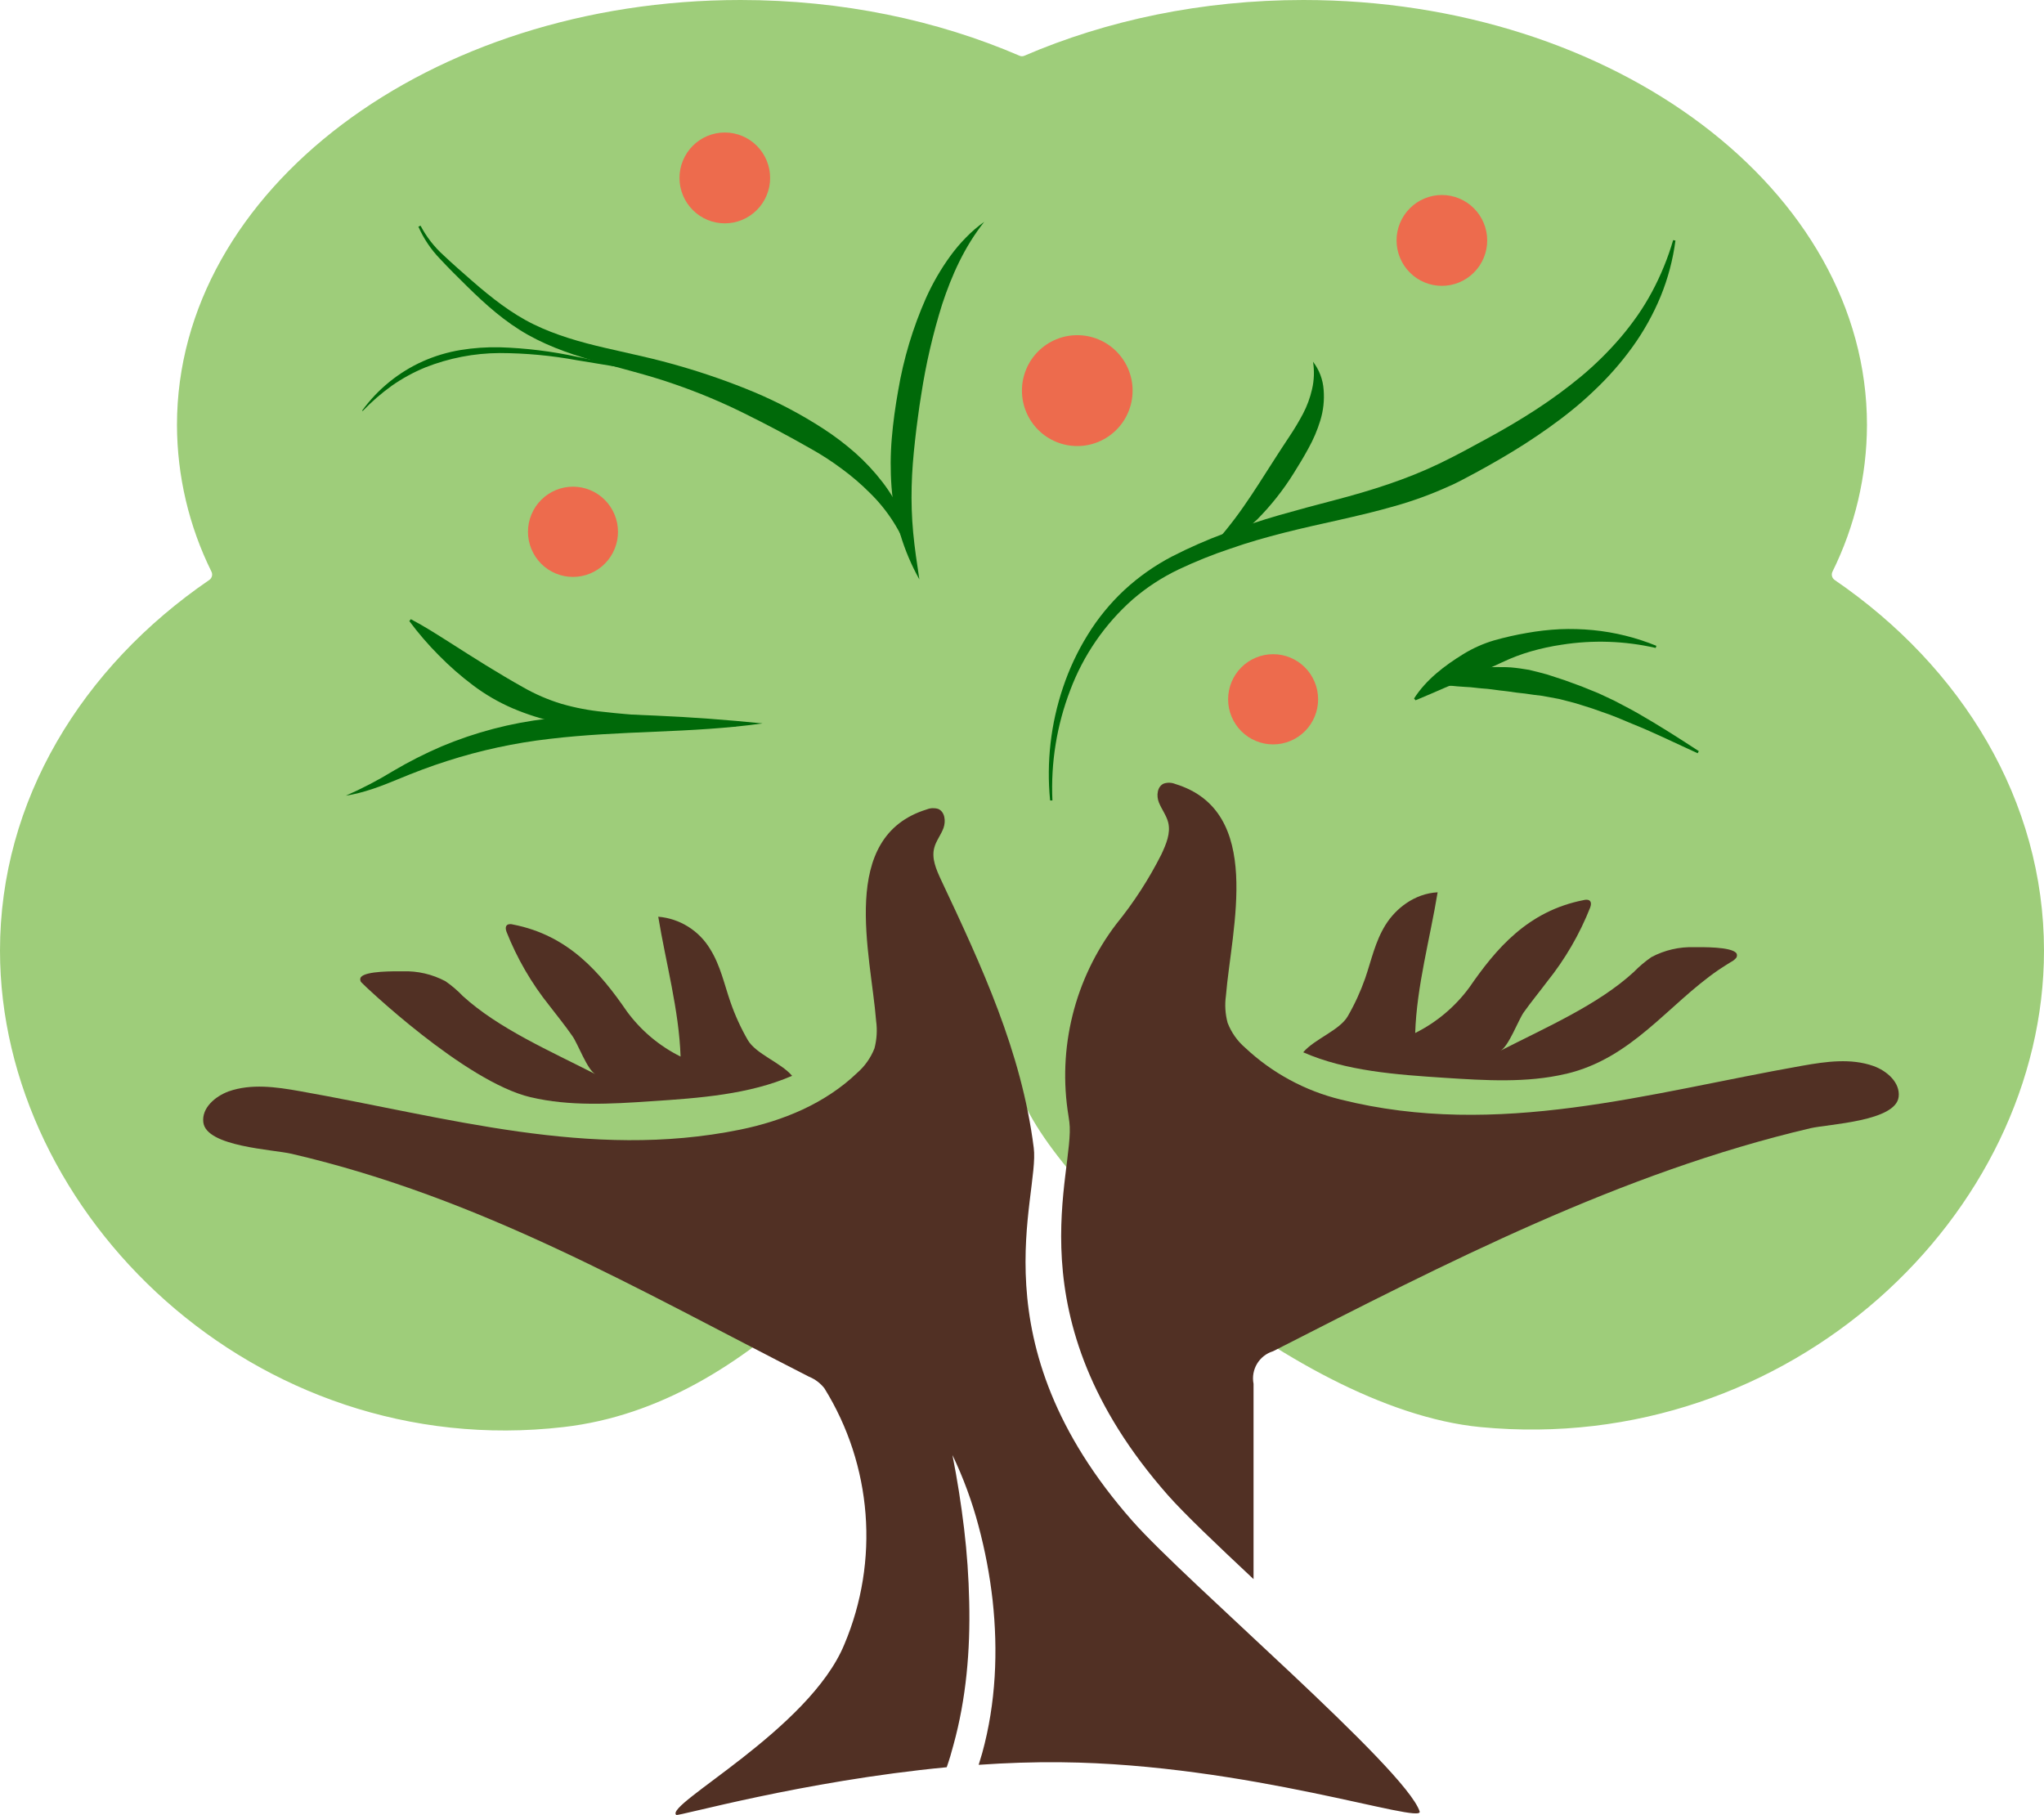 <?xml version="1.0" encoding="UTF-8"?>
<svg id="a" data-name="Contents" xmlns="http://www.w3.org/2000/svg" viewBox="0 0 1000 887.99">
  <defs>
    <style>
      .c {
        fill: #9ecd7a;
      }

      .c, .d, .e, .f {
        stroke-width: 0px;
      }

      .d {
        fill: #513024;
      }

      .e {
        fill: #ed6b4d;
      }

      .f {
        fill: #006909;
      }
    </style>
  </defs>
  <path class="c" d="M897.53,283.71c-1.28-.91-1.71-2.62-1.01-4.03,11.03-22.3,16.8-46.85,16.87-71.74C913.39,93.1,789.95,0,637.67,0c-49.62,0-96.32,9.95-136.58,27.3-.71.3-1.51.3-2.22,0C458.61,9.93,411.99,0,362.3,0,210.02,0,86.58,93.1,86.58,207.94c.07,24.89,5.84,49.44,16.87,71.74.7,1.41.27,3.12-1.01,4.03C39.95,326.45,0,391.8,0,465.07c0,128.75,124.37,250.58,275.7,233.13,94.28-10.86,158.16-102.11,208.42-159.58.53-.65,1.33-1.02,2.17-1.01h2.25c.83,0,9.44-6.8,9.66-5.97,10.92,43.78,132.48,157.54,226.1,166.57,151.61,14.53,275.7-104.38,275.7-233.13-.03-73.27-39.98-138.62-102.47-181.36Z"/>
  <path class="d" d="M928.89,536.66c.83-7.02-5.76-12.77-12.37-15.12-10.98-3.88-23.06-2.19-34.64-.15-75.21,13.27-148.87,35.84-225.92,16.58-17.52-4.28-33.65-13.03-46.81-25.39-3.81-3.28-6.74-7.45-8.55-12.14-1.17-4.32-1.45-8.83-.83-13.27,2.7-33.02,18.84-90.25-24.81-103.61-1.75-.71-3.7-.79-5.51-.22-3.31,1.36-3.82,5.97-2.46,9.32s3.64,6.25,4.53,9.72c1.32,5.26-1.03,10.66-3.31,15.59-6.11,12.12-13.5,23.55-22.05,34.08-20.43,26.79-28.9,60.85-23.39,94.11.15.96.28,1.91.4,2.82,3.09,23.81-28.9,95.06,48.2,182.54,8.12,9.19,23.84,24.14,41.91,41.08v-95.55c-1.37-6.98,2.76-13.87,9.54-15.94,84.54-43.12,170.12-87.36,263-109.14,8.87-2.01,41.68-3.35,43.06-15.31Z"/>
  <path class="d" d="M259.68,536.83c18.97,4.49,39.17,3.32,58.87,1.96,23.65-1.53,47.97-3.32,68.98-12.44-5.51-6.48-17.7-10.66-21.69-17.51-3.4-5.9-6.24-12.12-8.47-18.56-3.03-8.72-4.88-17.83-9.92-25.92-5.44-9.07-14.89-14.97-25.41-15.85,3.67,22.32,10.19,45.85,10.92,68.42-10.4-5.16-19.41-12.75-26.28-22.12-12.92-18.79-28.45-37.23-55.78-42.5-.77-.23-1.58-.23-2.35,0-1.44.58-1.21,2.29-.76,3.55,5.15,13.03,12.22,25.21,20.97,36.14,3.82,4.97,7.79,9.85,11.3,14.93,2.68,3.75,7.36,16.75,11.3,18.64-22.03-11.29-47.47-22.32-64.94-38.26-2.57-2.69-5.41-5.11-8.47-7.23-6.44-3.43-13.67-5.11-20.96-4.86-4,0-17.81-.25-20.38,2.8-.57.81-.48,1.91.2,2.62.63.83,50.63,48.66,82.87,56.2Z"/>
  <path class="d" d="M766.06,525.42c32.42-7.61,49.85-33.78,74.67-50.86,1.97-1.34,3.95-2.54,6.02-3.85.94-.46,1.79-1.1,2.5-1.88.65-.69.74-1.75.2-2.54-2.65-3.12-16.44-2.9-20.44-2.87-7.32-.27-14.59,1.4-21.06,4.84-3.11,2.14-6.01,4.59-8.65,7.3-17.52,16.1-43.01,27.11-65.19,38.49,3.95-2.04,8.68-14.93,11.36-18.76,3.62-5.08,7.63-9.95,11.45-15.04,8.81-10.97,15.92-23.22,21.09-36.32.45-1.28.66-2.97-.78-3.57-.77-.22-1.58-.22-2.35,0-27.46,5.32-43.01,23.88-56.04,42.77-6.93,9.42-16.01,17.06-26.47,22.27.71-22.72,7.28-46.28,10.97-68.84-11.18.6-20.41,7.79-25.49,15.95-5.08,8.16-6.91,17.26-9.92,26.05-2.27,6.48-5.14,12.73-8.57,18.67-4,6.88-16.24,11.08-21.78,17.61,20.99,9.22,45.52,10.94,69.27,12.49,19.88,1.29,40.18,2.57,59.22-1.94Z"/>
  <path class="d" d="M694.54,886.24c-7-21.06-114.13-112.12-140.6-142.19-77.1-87.46-45.11-158.75-48.2-182.52-5.95-46.98-25.47-88.85-45.37-131.11-2.3-4.97-4.68-10.33-3.31-15.59.89-3.47,3.31-6.35,4.53-9.72,1.22-3.37.69-7.96-2.6-9.34-1.82-.56-3.78-.48-5.54.23-43.54,13.37-27.39,70.6-24.81,103.61.6,4.43.32,8.94-.81,13.27-1.82,4.67-4.75,8.81-8.54,12.09-15.57,14.93-36.24,23.47-57.33,27.74-73.26,14.93-143.67-6.22-215.48-18.89-11.48-2.04-23.57-3.73-34.64.15-6.62,2.47-13.23,8.11-12.37,15.13,1.41,11.96,34.22,13.27,43.21,15.41,92.88,21.63,168.55,65.92,253.09,109.04,2.97,1.2,5.58,3.16,7.56,5.69,23.39,37.7,27.02,84.45,9.74,125.32-17.12,41.62-88.18,78.39-82.23,83.4.98.8,61.66-16.58,132.33-23.33,1.26-3.61,2.36-7.27,3.31-10.96,6.2-22.49,8.27-46.22,7.69-70-.25-11.92-1.08-23.9-2.51-35.85-1.44-11.96-3.31-23.93-5.69-35.94,5.32,11.12,9.59,22.72,12.75,34.64,3.21,11.97,5.52,24.17,6.91,36.48,2.68,24.66,1.65,50.18-5.08,74.63-.55,1.94-1.14,3.88-1.75,5.82,13.32-.93,26.85-1.41,40.28-1.26,91.17.91,177.73,30.75,175.45,24.05Z"/>
  <path class="f" d="M205.74,110.4c2.88,5.48,6.71,10.41,11.31,14.54,4.5,4.26,9.26,8.41,13.96,12.52,9.41,8.19,19.22,15.94,30.15,21.26,10.93,5.32,22.83,8.69,34.92,11.49l18.34,4.18c6.17,1.41,12.34,3.02,18.44,4.79,12.25,3.53,24.29,7.76,36.06,12.65,11.78,4.96,23.11,10.94,33.84,17.89,5.48,3.55,10.69,7.5,15.6,11.81,4.9,4.34,9.37,9.14,13.37,14.33,4,5.19,7.34,10.87,9.92,16.9,2.56,5.96,4.09,12.32,4.52,18.81l-1.14.22c-4.04-11.6-10.71-22.09-19.49-30.66-4.25-4.26-8.82-8.18-13.68-11.74-4.83-3.61-9.89-6.9-15.15-9.83-10.69-6.11-21.54-11.88-32.57-17.31-11.05-5.49-22.45-10.26-34.12-14.28-11.58-4.06-23.65-7.07-35.86-10.43-12.21-3.37-24.45-7.33-35.76-13.66-11.31-6.33-20.87-14.92-29.86-23.76-4.5-4.44-8.95-8.81-13.23-13.43-4.45-4.59-8.05-9.95-10.62-15.8l1.04-.46Z"/>
  <path class="f" d="M449.77,283.46c-7.75-13.89-12.39-29.3-13.6-45.17-.59-7.93-.55-15.9.12-23.83.66-7.89,1.74-15.61,3.13-23.37,2.63-15.6,7.21-30.81,13.61-45.27,3.25-7.25,7.24-14.15,11.91-20.58,2.32-3.2,4.88-6.23,7.66-9.04,2.73-2.82,5.72-5.39,8.92-7.66-9.68,12.22-15.88,26.1-20.59,40.38-4.52,14.42-7.94,29.16-10.22,44.1-.62,3.75-1.17,7.5-1.65,11.26-.53,3.77-.98,7.54-1.39,11.28-.84,7.5-1.47,14.93-1.65,22.44-.2,7.52.05,15.05.74,22.54.71,7.56,1.85,15.16,3.03,22.94Z"/>
  <path class="f" d="M319.69,182.4l-37.51-6.17c-12.43-2.29-25.04-3.46-37.68-3.5-12.49.06-24.86,2.45-36.47,7.05-5.77,2.37-11.25,5.37-16.36,8.95-5.12,3.68-9.88,7.82-14.24,12.37l-.26-.21c7.62-10.47,17.82-18.76,29.61-24.08,5.91-2.63,12.14-4.5,18.53-5.56,6.35-1.03,12.78-1.48,19.2-1.34,12.75.4,25.43,1.96,37.9,4.66l37.3,7.5v.33Z"/>
  <path class="f" d="M513.75,391.64c-1.84-18.71.32-37.59,6.35-55.39,3-8.96,7.02-17.54,11.99-25.57,4.98-8.12,11.04-15.53,18-22.02,7.02-6.49,14.87-12.01,23.34-16.42,8.37-4.29,16.99-8.08,25.8-11.34,8.77-3.32,17.7-6.3,26.68-8.87,8.98-2.57,17.98-4.97,26.9-7.3,17.83-4.66,35.17-10.13,51.28-17.88,7.97-3.81,16.14-8.29,24.15-12.67,8.01-4.38,15.86-8.99,23.46-13.95,7.58-4.94,14.88-10.31,21.85-16.07,6.92-5.78,13.35-12.12,19.22-18.96,2.93-3.43,5.67-7.01,8.27-10.71,2.6-3.7,4.96-7.61,7.13-11.61,4.34-8.08,7.83-16.6,10.4-25.41l1.12.23c-1.23,9.35-3.65,18.5-7.21,27.23-3.63,8.81-8.28,17.16-13.86,24.88-5.58,7.73-11.89,14.89-18.84,21.41-3.45,3.32-7.01,6.46-10.69,9.42-3.67,2.99-7.46,5.84-11.3,8.57-7.71,5.49-15.65,10.58-23.75,15.27-4.05,2.35-8.12,4.66-12.22,6.87-2.03,1.11-4.09,2.21-6.25,3.32-2.17,1.11-4.23,2.21-6.45,3.13-8.65,3.95-17.59,7.23-26.75,9.8-9.08,2.62-18.19,4.74-27.26,6.8-18.11,4.01-35.96,7.99-53.18,14.03-8.64,2.88-17.1,6.28-25.32,10.18-8.11,3.87-15.67,8.8-22.48,14.68-13.63,12.07-24.11,27.29-30.52,44.34-6.6,17.2-9.58,35.58-8.73,54h-1.12Z"/>
  <path class="f" d="M590.96,269.42c6.28-6.7,12.07-13.85,17.32-21.39,5.18-7.36,9.92-15.03,14.89-22.74l3.74-5.8,3.77-5.72c2.45-3.64,4.71-7.4,6.77-11.28,2-3.8,3.49-7.85,4.45-12.04,1.03-4.42,1.19-8.99.48-13.47,3.05,3.97,4.86,8.75,5.19,13.75.42,5.08-.14,10.2-1.65,15.07-1.45,4.73-3.4,9.28-5.81,13.6-2.28,4.21-4.68,8.16-7.2,12.16-5.05,8.12-10.99,15.64-17.7,22.44-6.9,6.63-15.02,12.52-24.25,15.42Z"/>
  <path class="f" d="M810.03,317.01c-15.13-3.46-30.77-3.99-46.1-1.56-5.03.74-10,1.82-14.89,3.22-4.85,1.4-9.57,3.19-14.13,5.36l-13.6,6.25c-4.76,2.15-9.53,4.1-14.24,6.12-4.71,2.02-9.46,4.15-14.52,6.22l-.74-.88c5.97-9.35,15.13-16.2,24.08-21.71,4.71-2.89,9.77-5.15,15.07-6.72,5.28-1.49,10.64-2.71,16.04-3.63,5.35-.96,10.75-1.57,16.18-1.84,5.4-.22,10.81-.07,16.19.45,10.65,1.04,21.1,3.63,31.01,7.68l-.36,1.04Z"/>
  <path class="f" d="M699.68,333.86c10.9-5.23,22.89-7.78,34.97-7.46,1.51,0,3.03,0,4.53.13,1.5.13,2.99.31,4.48.51,1.49.2,2.98.45,4.47.7l4.38,1.08,4.35,1.16,4.27,1.39,4.25,1.39,4.18,1.53,4.19,1.53,4.09,1.66,4.09,1.66,4,1.86,3.99,1.89,3.89,2.04c2.61,1.33,5.18,2.74,7.72,4.18,10.12,5.82,19.85,12.01,29.59,18.39l-.56,1.03c-10.57-4.77-20.94-9.95-31.58-14.21-2.63-1.13-5.28-2.22-7.96-3.32l-3.99-1.54-4.04-1.41-4-1.42-4.05-1.28-4.05-1.26-4.09-1.08-4.09-1.04-4.14-.78-4.12-.75-4.15-.5-4.12-.6-4.12-.46c-1.37-.16-2.73-.36-4.1-.58-1.37-.22-2.73-.3-4.1-.48-2.75-.35-5.49-.8-8.27-.96-2.78-.17-5.56-.7-8.37-.76-1.41-.08-2.81-.17-4.25-.3-1.44-.13-2.86-.32-4.28-.32-2.88-.13-5.77-.25-8.78-.65l-.23-.96Z"/>
  <path class="f" d="M169.16,389.3c7.99-3.49,15.72-7.52,23.16-12.07,7.64-4.52,15.55-8.54,23.7-12.04,16.5-6.93,33.89-11.49,51.66-13.55,17.57-1.94,35.28-2.46,52.93-1.53,17.55.75,34.95,2.06,52.48,3.83-17.45,2.44-35.03,3.32-52.47,4.05-17.43.73-34.74,1.48-51.81,3.52-16.99,1.95-33.75,5.57-50.04,10.81-8.27,2.62-16.24,5.67-24.35,9.04-8.11,3.37-16.56,6.58-25.27,7.94Z"/>
  <path class="f" d="M201.01,302.95c6.62,3.45,12.7,7.4,18.79,11.24,6.09,3.85,12.06,7.73,18.05,11.39,5.99,3.66,11.93,7.25,17.96,10.6,5.98,3.44,12.34,6.19,18.94,8.19,6.72,1.94,13.6,3.25,20.56,3.91,7.05.85,14.27,1.36,21.5,1.97,14.41,1.34,28.83,2.52,43.25,4v1.16c-14.49.36-28.96.41-43.44.65-7.23,0-14.46.15-21.83,0-7.49-.19-14.94-1.07-22.26-2.62-7.42-1.6-14.68-3.9-21.67-6.87-6.93-2.98-13.48-6.78-19.5-11.33-5.92-4.45-11.5-9.34-16.69-14.63-5.2-5.22-10.01-10.81-14.41-16.73l.74-.94Z"/>
  <path class="e" d="M302.34,260.2c0,2.93-.56,5.74-1.68,8.44-1.12,2.7-2.71,5.09-4.77,7.16-2.06,2.07-4.45,3.66-7.14,4.78-2.7,1.12-5.5,1.68-8.42,1.68s-5.73-.56-8.43-1.68c-2.7-1.12-5.08-2.71-7.14-4.78s-3.65-4.46-4.77-7.16c-1.12-2.7-1.68-5.52-1.68-8.45s.56-5.74,1.68-8.45c1.12-2.7,2.71-5.09,4.77-7.16,2.06-2.07,4.45-3.66,7.14-4.79,2.7-1.12,5.51-1.68,8.43-1.68s5.73.56,8.42,1.68c2.7,1.12,5.08,2.72,7.14,4.79,2.06,2.07,3.65,4.46,4.77,7.16,1.12,2.7,1.68,5.52,1.68,8.45Z"/>
  <path class="e" d="M554.11,191.11c0,3.6-.69,7.06-2.06,10.38-1.37,3.32-3.33,6.26-5.87,8.8-2.54,2.54-5.46,4.5-8.78,5.88-3.32,1.38-6.77,2.06-10.36,2.06s-7.04-.69-10.36-2.06c-3.31-1.38-6.24-3.34-8.78-5.88-2.54-2.54-4.49-5.48-5.87-8.8-1.37-3.33-2.06-6.79-2.06-10.38s.69-7.06,2.06-10.38c1.37-3.32,3.33-6.26,5.87-8.8,2.54-2.54,5.46-4.5,8.78-5.88,3.32-1.38,6.77-2.06,10.36-2.06s7.04.69,10.36,2.06c3.31,1.38,6.24,3.34,8.78,5.88,2.54,2.54,4.49,5.48,5.87,8.8,1.37,3.33,2.06,6.79,2.06,10.38Z"/>
  <path class="e" d="M376.77,87.05c0,2.95-.56,5.78-1.69,8.5-1.12,2.72-2.73,5.12-4.81,7.21-2.08,2.08-4.47,3.69-7.19,4.82-2.72,1.13-5.54,1.69-8.48,1.69s-5.77-.56-8.48-1.69c-2.72-1.13-5.11-2.73-7.19-4.82-2.08-2.08-3.68-4.49-4.81-7.21-1.12-2.72-1.69-5.56-1.69-8.5s.56-5.78,1.69-8.5c1.12-2.72,2.73-5.13,4.81-7.21,2.08-2.08,4.47-3.69,7.19-4.82,2.72-1.13,5.54-1.69,8.48-1.69s5.77.56,8.48,1.69c2.72,1.13,5.11,2.73,7.19,4.82,2.08,2.08,3.68,4.49,4.81,7.21,1.12,2.72,1.69,5.56,1.69,8.5Z"/>
  <path class="e" d="M644.87,342.14c0,2.93-.56,5.74-1.68,8.44-1.12,2.7-2.71,5.09-4.77,7.16-2.07,2.07-4.45,3.66-7.14,4.78-2.7,1.12-5.5,1.68-8.42,1.68s-5.73-.56-8.43-1.68c-2.7-1.12-5.08-2.71-7.14-4.78-2.06-2.07-3.65-4.46-4.77-7.16-1.12-2.7-1.68-5.52-1.68-8.44s.56-5.74,1.68-8.45c1.12-2.7,2.71-5.09,4.77-7.16,2.06-2.07,4.45-3.66,7.14-4.78,2.7-1.12,5.51-1.68,8.43-1.68s5.73.56,8.42,1.68c2.7,1.12,5.08,2.71,7.14,4.78,2.06,2.07,3.65,4.46,4.77,7.16,1.12,2.7,1.68,5.52,1.68,8.45Z"/>
  <path class="e" d="M727.59,117.63c0,2.95-.56,5.78-1.69,8.5-1.12,2.72-2.73,5.13-4.81,7.21-2.08,2.08-4.47,3.69-7.19,4.82-2.72,1.13-5.54,1.69-8.48,1.69s-5.77-.56-8.48-1.69c-2.72-1.13-5.11-2.73-7.19-4.82-2.08-2.08-3.68-4.48-4.81-7.21-1.12-2.72-1.69-5.56-1.69-8.5s.56-5.78,1.69-8.5c1.12-2.72,2.73-5.13,4.81-7.21,2.08-2.08,4.47-3.69,7.19-4.82,2.72-1.13,5.54-1.69,8.48-1.69s5.77.56,8.48,1.69c2.72,1.13,5.11,2.73,7.19,4.82,2.08,2.08,3.68,4.48,4.81,7.21,1.12,2.72,1.69,5.56,1.69,8.5Z"/>
</svg>